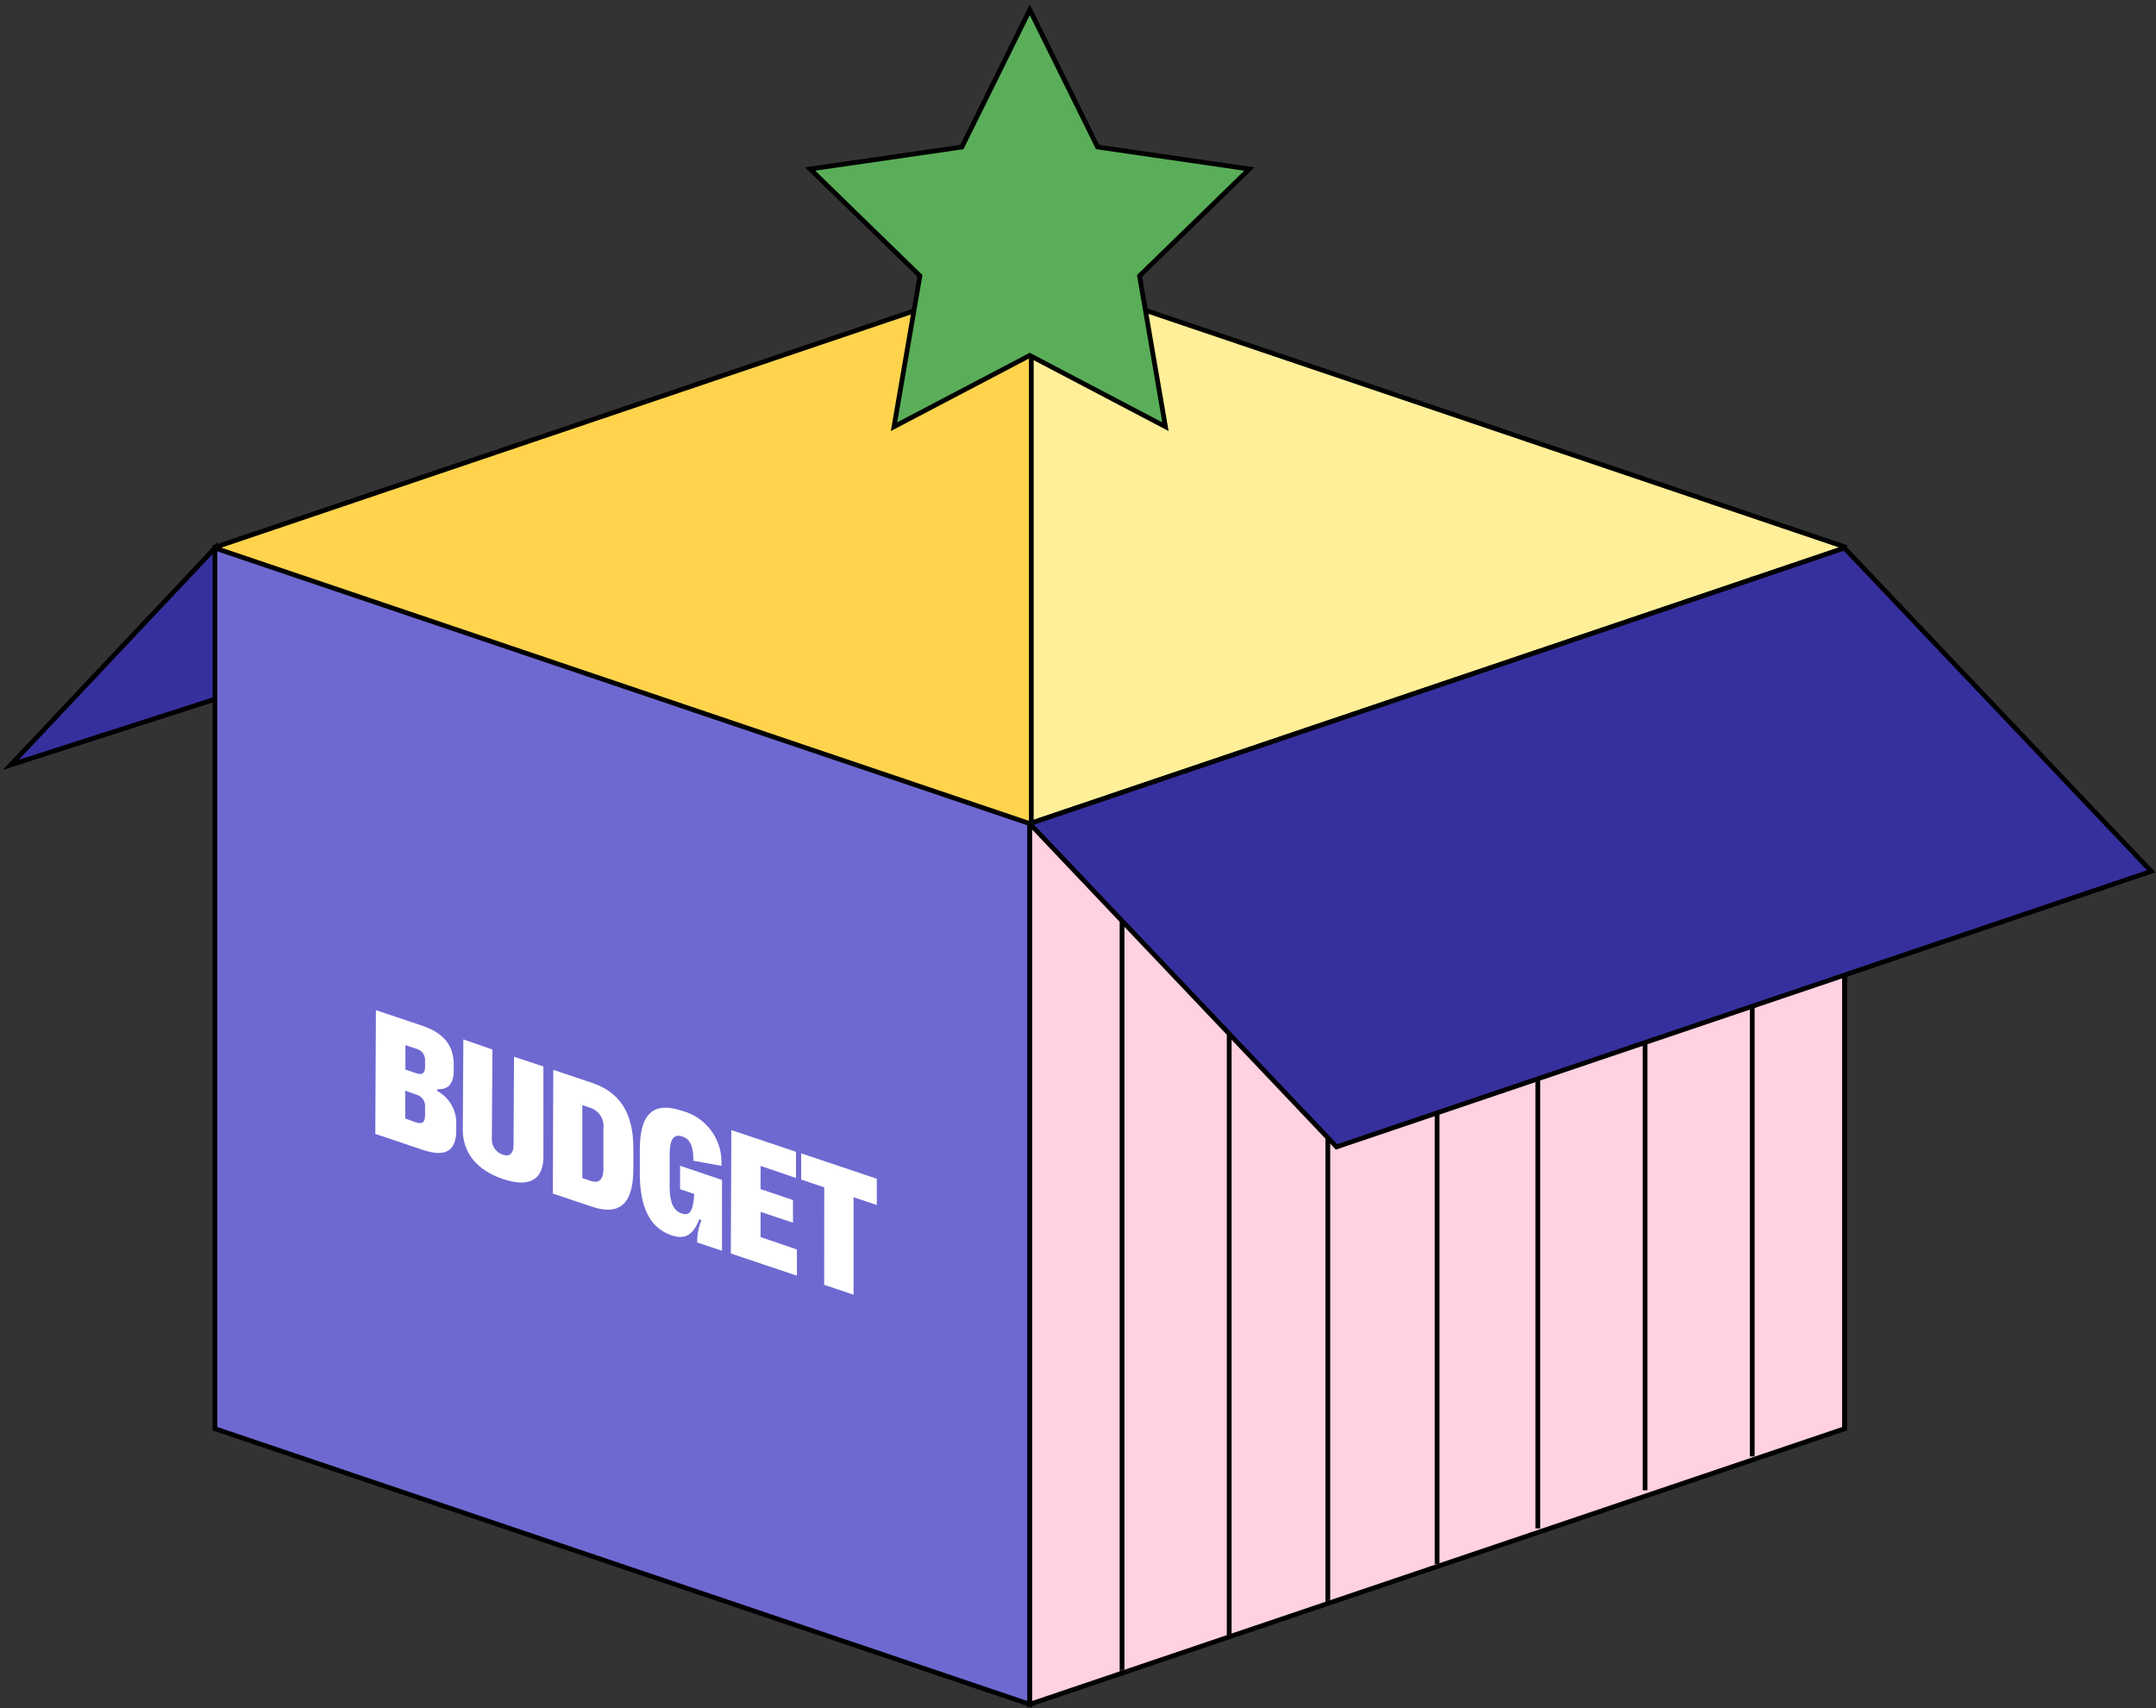 <svg viewBox="0 0 453 359" fill="none" xmlns="http://www.w3.org/2000/svg">
<rect x="0" y="0" width="453" height="359" fill="#333333" stroke="none"/>
<path d="M387.548 300.001L216.367 242.087V57.002L387.548 114.916V300.001Z" fill="#FFEF99" stroke="black" stroke-miterlimit="10"/>
<path d="M45.487 300.001L216.687 242.087V57.002L45.487 114.916V300.001Z" fill="#FFD44C" stroke="black" stroke-miterlimit="10"/>
<path d="M216.367 358.179L45.166 300.264V115.179L216.367 173.094V358.179Z" fill="#6E69D1" stroke="black" stroke-miterlimit="10"/>
<path d="M216.367 358.179L387.548 300.264V115.179L216.367 173.094V358.179Z" fill="#FFD1E1"/>
<mask id="mask0_103_80" style="mask-type:luminance" maskUnits="userSpaceOnUse" x="216" y="115" width="172" height="244">
<path d="M216.367 358.179L387.548 300.264V115.179L216.367 173.094V358.179Z" fill="white"/>
</mask>
<g mask="url(#mask0_103_80)">
<path d="M368.162 121.01V306.095" stroke="black" stroke-miterlimit="10"/>
<path d="M345.648 129.023V313.205" stroke="black" stroke-miterlimit="10"/>
<path d="M323.115 137.055V321.218" stroke="black" stroke-miterlimit="10"/>
<path d="M301.957 144.597V328.761" stroke="black" stroke-miterlimit="10"/>
<path d="M278.991 152.685V336.943" stroke="black" stroke-miterlimit="10"/>
<path d="M258.267 160.341V344.335" stroke="black" stroke-miterlimit="10"/>
<path d="M235.753 168.956V352.348" stroke="black" stroke-miterlimit="10"/>
</g>
<path d="M216.367 358.179L387.548 300.264V115.179L216.367 173.094V358.179Z" stroke="black" stroke-miterlimit="10"/>
<path d="M78.984 212.293L88.706 215.565C93.246 217.089 95.356 219.741 95.338 223.823V224.895C95.338 227.829 94.151 229.033 91.89 228.901V229.296C93.146 229.979 94.185 231.001 94.888 232.244C95.591 233.488 95.93 234.904 95.865 236.331V237.497C95.865 241.918 93.585 243.253 88.876 241.673L78.853 238.306L78.984 212.293ZM87.425 235.88C88.744 236.312 89.309 235.88 89.309 234.356V232.72C89.372 232.12 89.217 231.517 88.87 231.023C88.524 230.529 88.011 230.176 87.425 230.03L85.145 229.221V235.071L87.425 235.88ZM87.425 225.535C88.706 225.967 89.309 225.535 89.309 224.312V222.939C89.354 222.36 89.189 221.784 88.843 221.317C88.496 220.851 87.993 220.525 87.425 220.4L85.183 219.647V224.782L87.425 225.535Z" fill="white"/>
<path d="M114.178 224.143V243.084C114.178 248.012 111.126 249.629 105.681 247.786C100.236 245.943 97.222 242.313 97.241 237.384L97.354 218.443L103.458 220.569L103.345 239.115C103.265 239.878 103.448 240.645 103.862 241.291C104.276 241.936 104.897 242.423 105.624 242.67C107.075 243.159 107.885 242.463 107.904 240.639L107.998 222.092L114.178 224.143Z" fill="white"/>
<path d="M116.25 224.839L124.427 227.585C130.324 229.578 133.112 234.036 133.074 241.447V245.642C133.074 253.015 130.211 255.573 124.314 253.579L116.156 250.833L116.25 224.839ZM123.975 248.143C125.859 248.783 126.782 247.974 126.782 245.604V237.215C126.912 236.274 126.706 235.316 126.199 234.511C125.693 233.706 124.918 233.105 124.012 232.814L122.354 232.249V247.579L123.975 248.143Z" fill="white"/>
<path d="M134.431 246.338V241.617C134.431 234.093 137.257 231.422 143.248 233.434C145.773 234.091 147.988 235.609 149.509 237.726C151.03 239.842 151.761 242.423 151.576 245.021L145.697 243.949C145.697 240.526 144.812 239.322 143.342 238.833C141.571 238.25 140.724 239.416 140.705 242.482V249.498C140.705 252.639 141.496 254.445 143.192 255.009C144.887 255.573 145.584 254.783 145.886 250.927L142.89 249.93V245.002L151.707 247.974V262.871L146.489 261.122C146.455 259.535 146.756 257.958 147.374 256.495L146.979 256.213C145.641 259.391 144.171 260.652 141.044 259.598C136.56 258.037 134.374 253.711 134.431 246.338Z" fill="white"/>
<path d="M167.439 262.589V268.1L153.554 263.436L153.667 237.497L167.25 242.068V247.579L159.809 245.021V249.912L166.61 252.206V256.965L159.809 254.689V259.993L167.439 262.589Z" fill="white"/>
<path d="M173.185 249.535L168.343 247.899V242.388L184.225 247.73V253.241L179.346 251.623V272.107L173.166 270.019L173.185 249.535Z" fill="white"/>
<path d="M452 183.119L280.819 241.033L216.367 173.094L387.548 115.179L452 183.119Z" fill="#36309E" stroke="black" stroke-miterlimit="10"/>
<path d="M45.166 115.179L2.249 160.755L45.166 146.949V115.179Z" fill="#36309E" stroke="black" stroke-miterlimit="10"/>
<path fill-rule="evenodd" clip-rule="evenodd" d="M216.367 2.059L230.61 30.894L262.506 35.522L239.427 57.98L244.872 89.674L216.367 74.701L187.843 89.674L193.287 57.98L170.227 35.522L202.105 30.894L216.367 2.059Z" fill="#5AAE59" stroke="black" stroke-miterlimit="10"/>
</svg>
